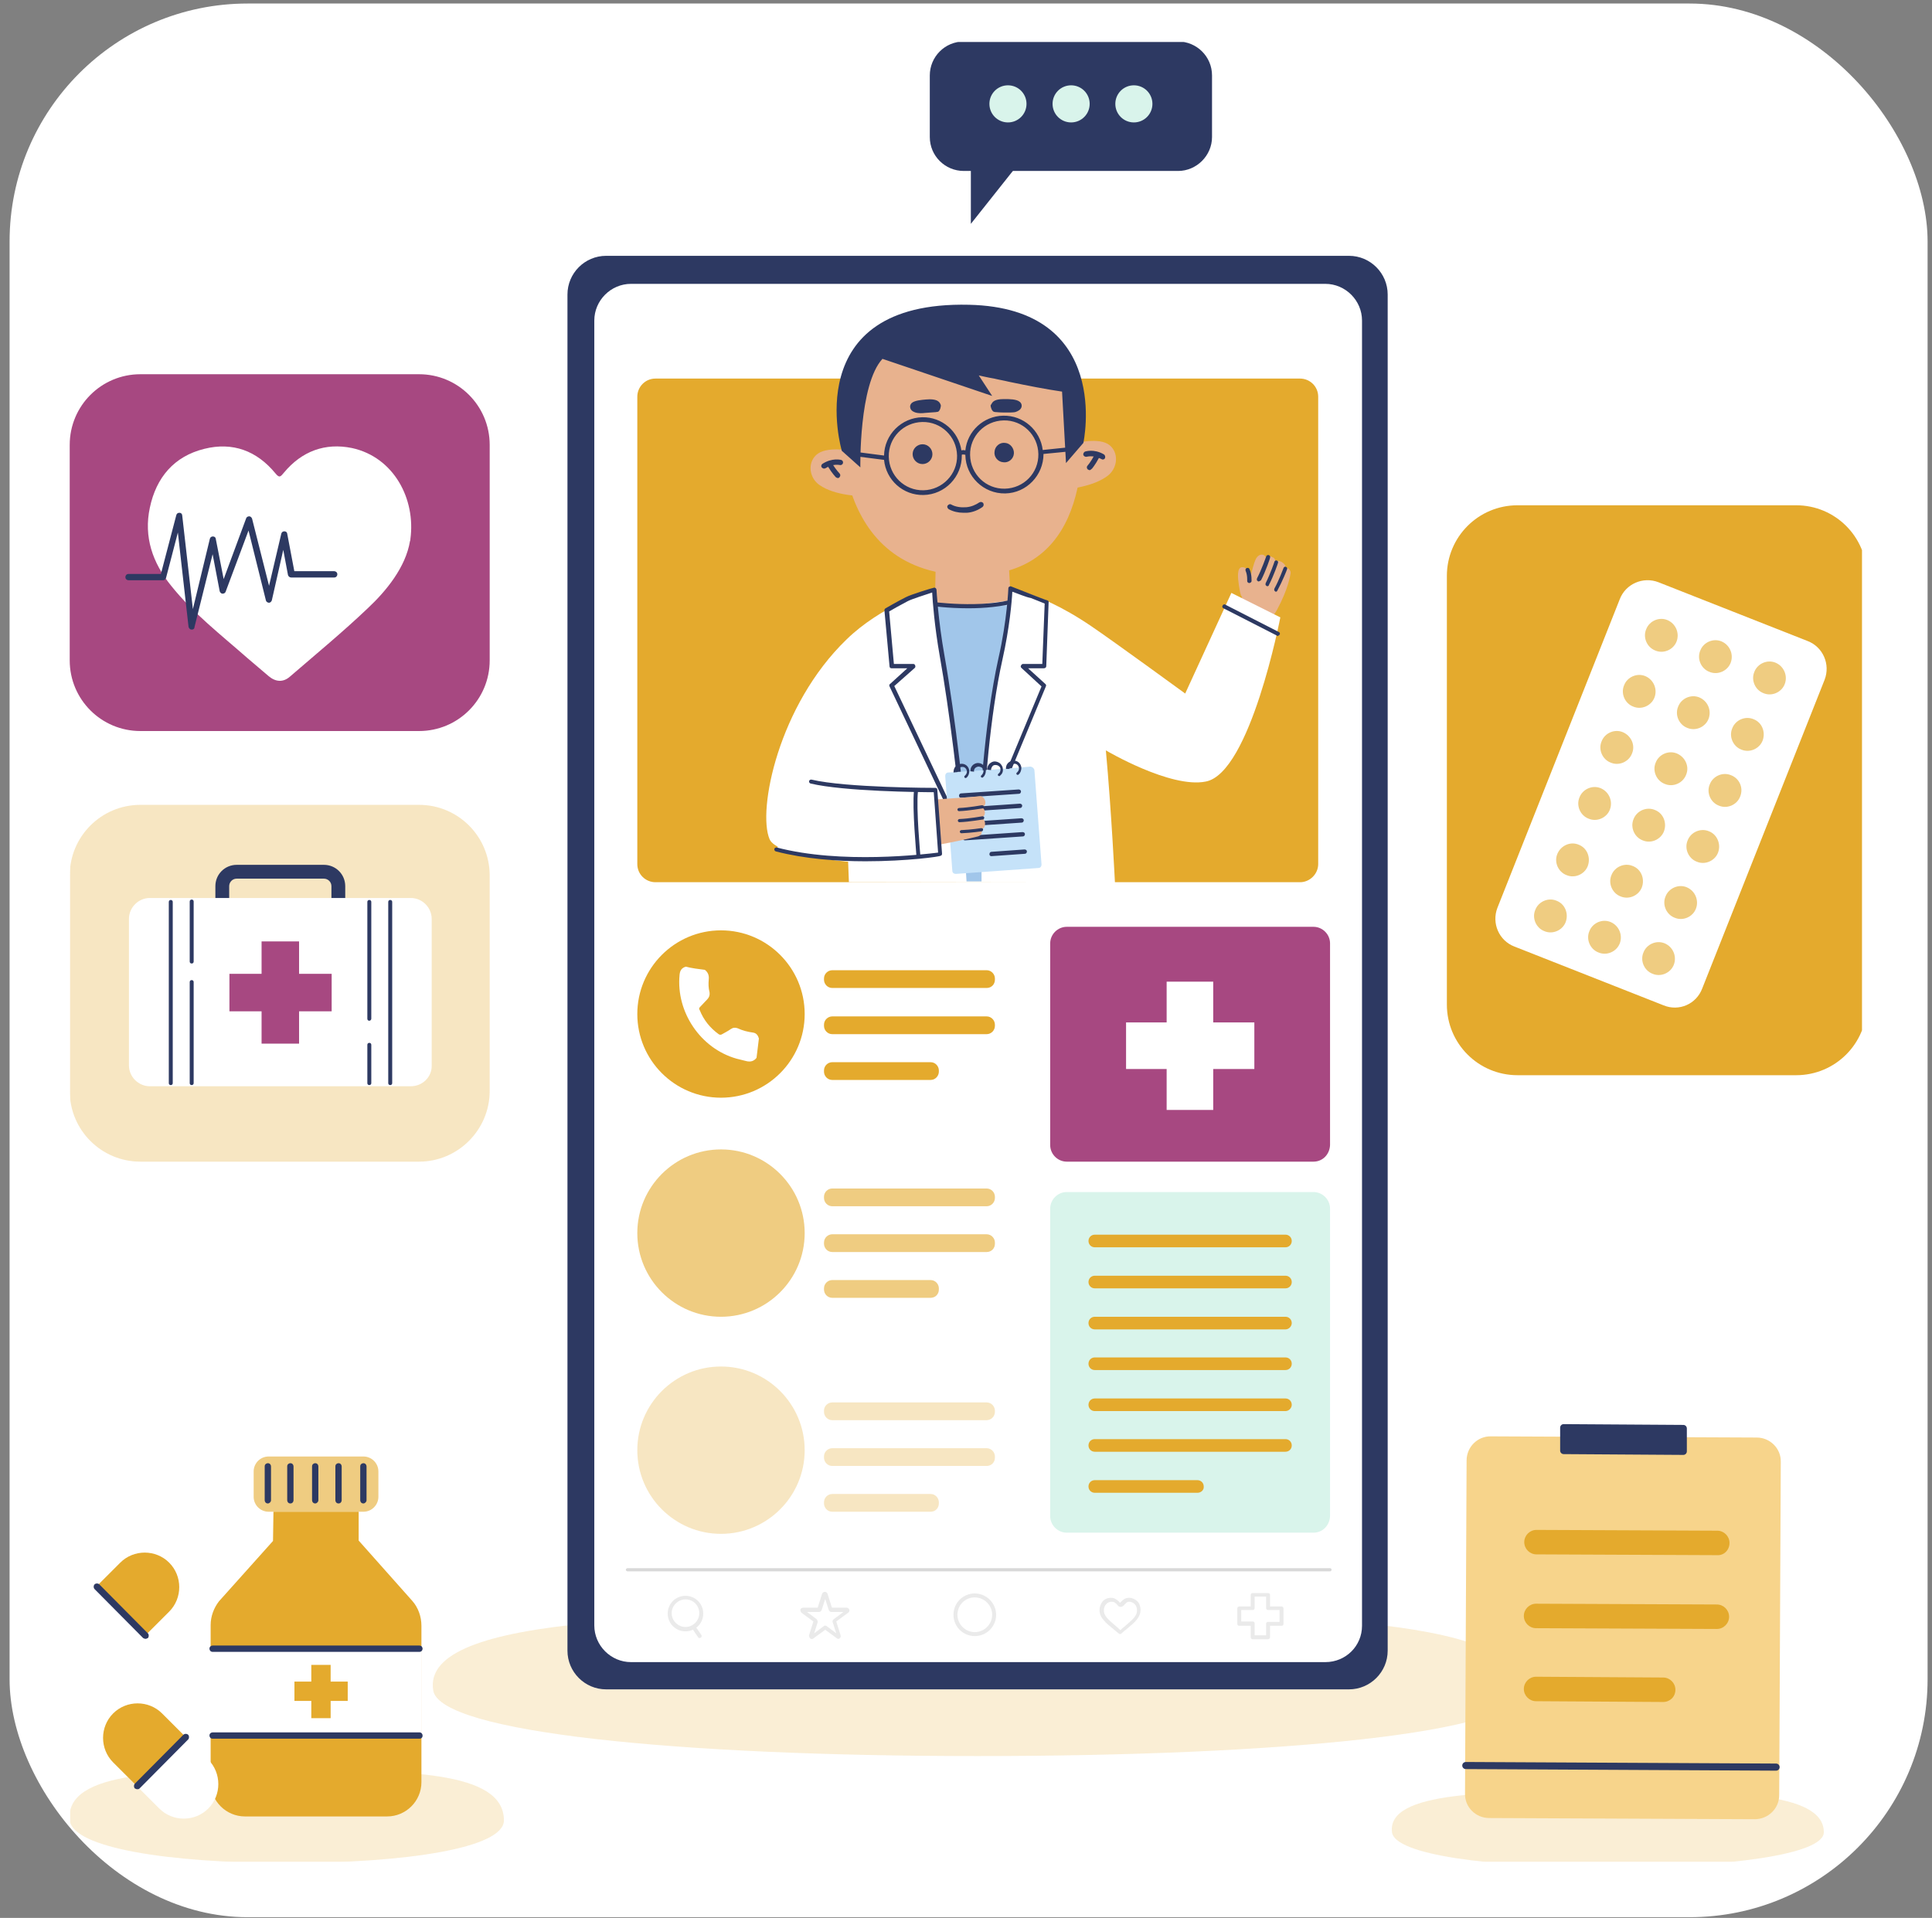 <svg width="138" height="137" viewBox="0 0 138 137" fill="none" xmlns="http://www.w3.org/2000/svg">
<rect x="0" y="0" width="138" height="137" fill="#808080" stroke="none"/>
<rect x="0.685" y="0.252" width="137" height="136.697" rx="17" fill="white"/>
<g clip-path="url(#clip0_1018_4980)">
<g opacity="0.2">
<path d="M108.706 120.759C108.706 123.803 91.282 125.439 69.826 125.439C48.343 125.439 31.455 123.747 30.947 120.759C30.017 115.261 48.371 115.261 69.826 115.261C91.31 115.261 108.706 115.261 108.706 120.759Z" fill="#E4AA2D"/>
</g>
<path d="M96.357 120.674H43.296C41.773 120.674 40.533 119.433 40.533 117.911V21.037C40.533 19.515 41.773 18.274 43.296 18.274H96.357C97.879 18.274 99.12 19.515 99.12 21.037V117.911C99.12 119.433 97.879 120.674 96.357 120.674Z" fill="#2D3962"/>
<path d="M94.665 118.728H45.072C43.634 118.728 42.45 117.544 42.45 116.106V22.898C42.45 21.46 43.634 20.276 45.072 20.276H94.665C96.103 20.276 97.287 21.46 97.287 22.898V116.135C97.287 117.573 96.131 118.728 94.665 118.728Z" fill="white"/>
<path d="M92.86 63.018H46.819C46.114 63.018 45.522 62.454 45.522 61.721V28.339C45.522 27.634 46.086 27.042 46.819 27.042H92.86C93.565 27.042 94.157 27.606 94.157 28.339V61.721C94.157 62.426 93.565 63.018 92.86 63.018Z" fill="#E4AA2D"/>
<path d="M95.002 112.244H44.818C44.761 112.244 44.705 112.188 44.705 112.131C44.705 112.075 44.761 112.018 44.818 112.018H95.002C95.059 112.018 95.115 112.075 95.115 112.131C95.087 112.216 95.059 112.244 95.002 112.244Z" fill="#D8D8D8"/>
<path d="M80.651 114.415C80.792 114.415 80.933 114.471 81.046 114.584C81.159 114.697 81.215 114.838 81.215 115.035C81.215 115.204 81.159 115.373 80.99 115.571C80.821 115.768 80.567 115.966 80.285 116.219C80.2 116.276 80.116 116.36 80.031 116.445C79.947 116.36 79.834 116.276 79.778 116.219C79.496 115.966 79.242 115.768 79.073 115.571C78.903 115.373 78.847 115.204 78.847 115.035C78.847 114.866 78.903 114.697 79.016 114.584C79.129 114.471 79.242 114.415 79.411 114.415C79.524 114.415 79.608 114.443 79.693 114.528C79.749 114.556 79.778 114.612 79.834 114.669C79.89 114.753 79.975 114.781 80.059 114.781C80.144 114.781 80.229 114.725 80.285 114.669C80.313 114.612 80.37 114.556 80.426 114.528C80.454 114.471 80.539 114.415 80.651 114.415ZM80.651 114.133C80.482 114.133 80.313 114.189 80.2 114.302C80.144 114.358 80.059 114.415 80.003 114.499C79.947 114.415 79.89 114.358 79.806 114.302C79.665 114.189 79.524 114.133 79.355 114.133C79.129 114.133 78.903 114.218 78.763 114.387C78.621 114.556 78.537 114.781 78.537 115.007C78.537 115.261 78.621 115.486 78.819 115.712C78.988 115.937 79.242 116.135 79.552 116.388C79.665 116.473 79.777 116.586 79.89 116.67C79.918 116.699 79.975 116.727 80.003 116.727C80.031 116.727 80.088 116.699 80.116 116.67C80.229 116.558 80.341 116.473 80.454 116.388C80.764 116.135 81.018 115.909 81.187 115.712C81.385 115.458 81.469 115.232 81.469 115.007C81.469 114.753 81.385 114.528 81.243 114.387C81.103 114.246 80.877 114.133 80.651 114.133Z" fill="#EAEAEA"/>
<path d="M69.628 114.105C70.305 114.105 70.869 114.669 70.869 115.345C70.869 116.022 70.305 116.586 69.628 116.586C68.951 116.586 68.388 116.022 68.388 115.345C68.388 114.669 68.923 114.105 69.628 114.105ZM69.628 113.823C68.782 113.823 68.106 114.5 68.106 115.345C68.106 116.191 68.782 116.868 69.628 116.868C70.474 116.868 71.151 116.191 71.151 115.345C71.151 114.5 70.446 113.823 69.628 113.823Z" fill="#EAEAEA"/>
<path d="M59.902 117.065C59.874 117.065 59.818 117.065 59.79 117.037L58.944 116.417L58.098 117.037C58.042 117.093 57.929 117.093 57.872 117.037C57.816 116.981 57.788 116.896 57.788 116.811L58.098 115.825L57.252 115.204C57.196 115.148 57.167 115.063 57.167 114.979C57.196 114.894 57.28 114.838 57.365 114.838H58.408L58.718 113.851C58.746 113.766 58.831 113.71 58.916 113.71C59 113.71 59.085 113.766 59.113 113.851L59.423 114.838H60.466C60.551 114.838 60.635 114.894 60.664 114.979C60.692 115.063 60.664 115.148 60.579 115.204L59.733 115.825L60.043 116.811C60.072 116.896 60.043 116.981 59.959 117.037C59.987 117.065 59.931 117.065 59.902 117.065ZM57.647 115.148L58.324 115.655C58.38 115.712 58.408 115.796 58.408 115.881L58.154 116.67L58.831 116.163C58.887 116.107 59 116.107 59.056 116.163L59.733 116.67L59.479 115.881C59.451 115.796 59.479 115.712 59.564 115.655L60.241 115.148H59.395C59.31 115.148 59.226 115.092 59.197 115.007L58.944 114.218L58.69 115.007C58.662 115.092 58.577 115.148 58.493 115.148H57.647Z" fill="#EAEAEA"/>
<path d="M48.962 116.53C48.258 116.53 47.694 115.966 47.694 115.261C47.694 114.556 48.258 113.992 48.962 113.992C49.667 113.992 50.231 114.556 50.231 115.261C50.231 115.966 49.667 116.53 48.962 116.53ZM48.962 114.246C48.427 114.246 47.976 114.697 47.976 115.233C47.976 115.768 48.427 116.219 48.962 116.219C49.498 116.219 49.949 115.768 49.949 115.233C49.949 114.697 49.526 114.246 48.962 114.246Z" fill="#EAEAEA"/>
<path d="M49.977 117.009C49.92 117.009 49.892 116.981 49.864 116.952L49.441 116.332C49.385 116.276 49.413 116.191 49.469 116.135C49.526 116.078 49.61 116.107 49.667 116.163L50.09 116.783C50.146 116.84 50.118 116.924 50.061 116.981C50.033 116.981 50.005 117.009 49.977 117.009Z" fill="#EAEAEA"/>
<path d="M90.577 117.093H89.477C89.393 117.093 89.337 117.037 89.337 116.952V116.135H88.519C88.434 116.135 88.378 116.078 88.378 115.994V114.894C88.378 114.81 88.434 114.753 88.519 114.753H89.337V113.936C89.337 113.851 89.393 113.795 89.477 113.795H90.577C90.662 113.795 90.718 113.851 90.718 113.936V114.753H91.536C91.62 114.753 91.677 114.81 91.677 114.894V115.994C91.677 116.078 91.62 116.135 91.536 116.135H90.718V116.952C90.718 117.009 90.662 117.093 90.577 117.093ZM89.618 116.811H90.436V115.994C90.436 115.909 90.492 115.853 90.577 115.853H91.395V115.007H90.577C90.492 115.007 90.436 114.951 90.436 114.866V114.048H89.618V114.866C89.618 114.951 89.562 115.007 89.477 115.007H88.66V115.825H89.477C89.562 115.825 89.618 115.881 89.618 115.966V116.811Z" fill="#EAEAEA"/>
<path d="M89.283 43.338C88.747 43 88.268 43.479 88.944 42.182C89.311 41.506 89.424 40.575 89.677 39.983C89.818 39.673 90.016 39.617 90.128 39.617C90.326 39.617 90.41 39.786 90.41 39.786C90.579 39.589 90.89 39.814 90.974 39.842C91.087 39.927 91.115 40.124 91.115 40.124C91.115 40.124 91.284 39.983 91.566 40.153C91.736 40.265 91.82 40.378 91.82 40.519C91.82 40.519 92.215 40.632 92.187 40.942C92.158 41.111 92.017 42.07 91.228 43.536C90.749 44.438 90.467 44.1 89.959 43.761L89.283 43.338Z" fill="#E8B28E"/>
<path d="M91.144 42.267C91.116 42.267 91.088 42.267 91.088 42.239C91.003 42.211 91.003 42.126 91.031 42.041C91.37 41.421 91.68 40.575 91.68 40.575C91.708 40.491 91.792 40.463 91.849 40.491C91.933 40.519 91.962 40.604 91.933 40.66C91.933 40.688 91.595 41.534 91.257 42.154C91.229 42.239 91.172 42.267 91.144 42.267Z" fill="#2D3962"/>
<path d="M90.522 41.872C90.494 41.872 90.466 41.872 90.466 41.844C90.381 41.816 90.381 41.731 90.41 41.647C90.72 41.026 91.03 40.153 91.03 40.124C91.058 40.04 91.143 40.012 91.199 40.04C91.284 40.068 91.312 40.153 91.284 40.209C91.284 40.237 90.974 41.139 90.635 41.788C90.635 41.844 90.579 41.872 90.522 41.872Z" fill="#2D3962"/>
<path d="M89.903 41.534C89.875 41.534 89.846 41.534 89.846 41.506C89.762 41.478 89.762 41.393 89.79 41.309C90.128 40.66 90.439 39.758 90.439 39.758C90.467 39.673 90.523 39.645 90.608 39.645C90.692 39.673 90.749 39.73 90.721 39.814C90.721 39.814 90.721 39.814 90.721 39.842C90.721 39.871 90.41 40.801 90.072 41.449C89.987 41.506 89.931 41.534 89.903 41.534Z" fill="#2D3962"/>
<path d="M88.69 40.519C88.352 40.575 88.408 41.252 88.493 41.816C88.549 42.098 88.577 42.464 88.69 42.605C88.859 42.831 89.31 41.872 89.31 41.872C89.31 41.872 89.395 40.434 88.69 40.519Z" fill="#E8B28E"/>
<path d="M89.226 41.647C89.142 41.647 89.085 41.562 89.085 41.506C89.085 41.506 89.114 41.083 88.972 40.773C88.944 40.688 88.972 40.604 89.057 40.575C89.142 40.547 89.226 40.575 89.254 40.66C89.424 41.026 89.395 41.506 89.395 41.534C89.367 41.59 89.311 41.647 89.226 41.647Z" fill="#2D3962"/>
<path d="M78.99 53.601C79.385 57.886 79.639 63.046 79.639 63.046L60.636 63.018L60.58 61.551C60.58 61.551 55.477 61.157 54.969 59.944C54.095 57.886 55.59 50.387 60.467 45.678C62.864 43.338 66.247 42.211 66.247 42.211L70.983 41.901C70.983 41.901 73.633 41.788 77.975 44.748C79.554 45.819 84.657 49.541 84.657 49.541L87.956 42.352L91.452 44.1C91.452 44.1 89.309 55.236 86.123 55.828C83.614 56.336 78.99 53.601 78.99 53.601Z" fill="white"/>
<path d="M91.254 45.425C91.226 45.425 91.198 45.425 91.198 45.396L87.391 43.451C87.307 43.423 87.279 43.31 87.335 43.254C87.363 43.169 87.476 43.141 87.532 43.197L91.339 45.143C91.423 45.171 91.451 45.284 91.395 45.34C91.339 45.396 91.31 45.425 91.254 45.425Z" fill="#2D3962"/>
<path d="M64.387 43.367L73.86 43.197L70.11 59.944V62.961H69.039L68.841 59.86L64.387 43.367Z" fill="#A1C6EA"/>
<path d="M69.941 41.083C59.17 41.562 59.988 30.031 60.129 28.734C60.129 28.649 60.157 28.565 60.157 28.48V28.311C60.242 26.253 61.849 24.618 63.879 24.477L72.844 23.913C74.931 23.772 76.763 25.266 77.045 27.324C77.722 32.315 77.75 40.745 69.941 41.083Z" fill="#E8B28E"/>
<path d="M68.812 36.628C68.445 36.628 68.079 36.544 67.769 36.374C67.684 36.318 67.628 36.205 67.684 36.121C67.741 36.036 67.853 35.98 67.938 36.036C68.248 36.205 68.615 36.262 69.009 36.233C69.376 36.205 69.686 36.064 69.94 35.895C70.024 35.839 70.137 35.839 70.222 35.923C70.278 36.008 70.278 36.121 70.194 36.205C69.883 36.431 69.489 36.6 69.066 36.628C68.981 36.628 68.897 36.628 68.812 36.628Z" fill="#2D3962"/>
<path d="M76.34 31.751C77.186 31.553 78.765 31.215 79.385 31.92C79.921 32.512 79.78 33.471 79.131 33.978C78.06 34.796 76.284 34.937 75.748 34.993" fill="#E8B28E"/>
<path d="M78.764 32.822C78.736 32.822 78.708 32.822 78.68 32.794C78.087 32.484 77.636 32.625 77.636 32.625C77.523 32.653 77.439 32.596 77.383 32.512C77.354 32.399 77.411 32.315 77.495 32.258C77.523 32.258 78.116 32.033 78.849 32.456C78.933 32.512 78.961 32.625 78.933 32.709C78.905 32.794 78.849 32.822 78.764 32.822Z" fill="#2D3962"/>
<path d="M77.834 33.583C77.778 33.583 77.749 33.555 77.693 33.527C77.609 33.442 77.609 33.33 77.693 33.245C77.693 33.245 77.919 32.991 78.172 32.512C78.229 32.427 78.342 32.371 78.426 32.427C78.511 32.484 78.567 32.596 78.511 32.681C78.229 33.217 78.003 33.471 78.003 33.471C77.919 33.555 77.862 33.583 77.834 33.583Z" fill="#2D3962"/>
<path d="M61.228 32.258C60.382 32.117 58.775 31.863 58.183 32.625C57.676 33.245 57.873 34.204 58.55 34.655C59.649 35.416 61.454 35.444 61.989 35.472" fill="#E8B28E"/>
<path d="M58.86 33.471C58.803 33.471 58.747 33.442 58.691 33.386C58.634 33.301 58.662 33.189 58.747 33.132C59.452 32.681 60.044 32.85 60.072 32.85C60.185 32.879 60.241 32.991 60.213 33.076C60.185 33.189 60.072 33.245 59.987 33.217C59.959 33.217 59.508 33.104 58.972 33.442C58.916 33.471 58.888 33.471 58.86 33.471Z" fill="#2D3962"/>
<path d="M59.846 34.147C59.789 34.147 59.761 34.119 59.705 34.091C59.705 34.091 59.451 33.837 59.141 33.33C59.085 33.245 59.113 33.132 59.197 33.076C59.282 33.02 59.395 33.048 59.451 33.132C59.733 33.583 59.959 33.809 59.959 33.809C60.043 33.894 60.043 34.006 59.959 34.091C59.959 34.119 59.902 34.147 59.846 34.147Z" fill="#2D3962"/>
<path d="M66.84 39.955L66.783 43.169L69.8 43.197L72.197 42.887L72.027 39.758L66.84 39.955Z" fill="#E8B28E"/>
<path d="M70.898 28.734C71.095 28.508 71.518 28.508 71.8 28.508C72.082 28.508 72.618 28.508 72.843 28.706C72.956 28.79 73.012 28.959 72.956 29.101C72.9 29.27 72.702 29.382 72.505 29.439C72.336 29.467 72.138 29.467 71.941 29.467C71.687 29.467 71.433 29.467 71.18 29.439C71.123 29.439 71.067 29.439 70.983 29.411C70.841 29.354 70.757 29.072 70.757 28.959C70.813 28.847 70.87 28.79 70.898 28.734Z" fill="#2D3962"/>
<path d="M67.064 28.706C66.867 28.509 66.444 28.509 66.134 28.537C65.852 28.565 65.344 28.593 65.119 28.79C65.006 28.903 64.978 29.044 65.034 29.185C65.091 29.354 65.316 29.467 65.514 29.495C65.683 29.523 65.88 29.523 66.078 29.495C66.331 29.467 66.585 29.467 66.839 29.439C66.895 29.439 66.952 29.411 67.008 29.411C67.149 29.326 67.205 29.072 67.205 28.96C67.177 28.847 67.121 28.762 67.064 28.706Z" fill="#2D3962"/>
<path d="M69.207 21.77C56.943 21.488 60.129 32.202 60.129 32.202L61.454 33.386C61.454 33.386 61.341 27.465 63.033 25.633L70.871 28.283L69.912 26.817C69.912 26.817 70.645 26.986 71.011 27.042C71.35 27.127 71.716 27.183 72.055 27.268C73.408 27.55 74.705 27.804 75.861 27.973L76.143 33.076L77.383 31.638C77.383 31.638 79.498 21.996 69.207 21.77Z" fill="#2D3962"/>
<path d="M72.421 32.399C72.393 32.794 72.026 33.076 71.66 33.019C71.265 32.991 70.983 32.625 71.039 32.258C71.068 31.863 71.434 31.581 71.801 31.638C72.167 31.666 72.449 32.033 72.421 32.399Z" fill="#2D3962"/>
<path d="M65.204 32.286C65.288 31.92 65.655 31.666 66.05 31.751C66.416 31.835 66.67 32.202 66.585 32.596C66.501 32.963 66.134 33.217 65.74 33.132C65.373 33.048 65.119 32.681 65.204 32.286Z" fill="#2D3962"/>
<path d="M76.51 32.033C76.481 31.948 76.397 31.92 76.312 31.948C76.2 31.976 75.184 32.061 74.48 32.145C74.311 30.736 73.098 29.664 71.66 29.693C70.251 29.721 69.095 30.792 68.954 32.174C68.841 32.145 68.756 32.145 68.672 32.174C68.474 30.82 67.29 29.777 65.88 29.805C64.386 29.834 63.174 31.046 63.146 32.54L60.749 32.23C60.665 32.23 60.58 32.286 60.58 32.371C60.58 32.456 60.636 32.54 60.721 32.54L63.146 32.85C63.287 34.288 64.499 35.388 65.965 35.359C67.488 35.331 68.728 34.063 68.7 32.512C68.7 32.484 68.7 32.484 68.7 32.484C68.756 32.456 68.813 32.456 68.954 32.484V32.512C68.982 34.034 70.251 35.275 71.801 35.247C73.324 35.218 74.536 33.95 74.536 32.427C75.382 32.343 76.34 32.258 76.425 32.23C76.51 32.202 76.538 32.117 76.51 32.033ZM65.965 35.021C64.612 35.049 63.512 33.978 63.484 32.625C63.456 31.271 64.527 30.172 65.88 30.144C67.234 30.116 68.333 31.187 68.362 32.54C68.39 33.865 67.318 34.993 65.965 35.021ZM71.773 34.908C70.42 34.937 69.32 33.865 69.292 32.512C69.264 31.159 70.335 30.059 71.689 30.031C73.042 30.003 74.141 31.074 74.169 32.427C74.198 33.781 73.126 34.88 71.773 34.908Z" fill="#2D3962"/>
<path d="M69.178 43.451C67.684 43.451 66.472 43.282 66.359 43.254C66.275 43.254 66.218 43.169 66.246 43.085C66.246 43 66.331 42.944 66.415 42.972C66.444 42.972 70.109 43.508 72.59 42.746C72.674 42.718 72.759 42.775 72.787 42.831C72.816 42.915 72.759 43 72.703 43.028C71.575 43.338 70.306 43.451 69.178 43.451Z" fill="#2D3962"/>
<path d="M72.168 42.041C72.168 42.041 72.083 44.297 71.463 47.06C70.476 51.514 70.081 57.943 70.025 59.916L74.564 48.977L73.041 47.596H74.564L74.733 43.028C74.733 43.028 73.859 42.69 73.634 42.605C73.239 42.464 72.168 42.041 72.168 42.041Z" fill="white"/>
<path d="M70.024 60.057H69.996C69.911 60.029 69.883 59.973 69.883 59.888C69.911 58.366 70.278 51.684 71.321 47.004C71.941 44.297 72.026 42.013 72.026 42.013C72.026 41.957 72.054 41.929 72.11 41.9C72.167 41.872 72.195 41.872 72.251 41.9C72.251 41.9 73.323 42.323 73.689 42.464C73.915 42.549 74.76 42.887 74.817 42.887C74.873 42.915 74.93 42.972 74.901 43.028L74.732 47.596C74.732 47.68 74.648 47.736 74.563 47.736H73.435L74.676 48.864C74.732 48.921 74.732 48.977 74.704 49.033L70.165 59.973C70.165 60.029 70.109 60.057 70.024 60.057ZM72.308 42.267C72.279 42.915 72.11 44.861 71.603 47.116C70.701 51.148 70.306 56.674 70.221 59.07L74.394 49.033L72.956 47.708C72.9 47.652 72.9 47.596 72.928 47.539C72.956 47.483 73.013 47.426 73.069 47.426H74.45L74.62 43.113C74.394 43.028 73.802 42.774 73.633 42.718C73.294 42.662 72.646 42.38 72.308 42.267Z" fill="#2D3962"/>
<path d="M66.725 42.126C66.725 42.126 66.838 44.24 67.289 46.806C68.079 51.289 68.812 57.858 68.924 59.944L63.709 48.949L65.231 47.567H63.709L63.342 43.564C63.342 43.564 64.16 43.085 64.752 42.774C65.09 42.605 66.725 42.126 66.725 42.126Z" fill="white"/>
<path d="M68.896 60.114C68.84 60.114 68.783 60.086 68.755 60.029L63.539 49.033C63.511 48.977 63.511 48.892 63.568 48.864L64.808 47.737H63.68C63.596 47.737 63.539 47.68 63.539 47.596L63.173 43.592C63.173 43.536 63.201 43.479 63.257 43.451C63.257 43.451 64.075 42.972 64.695 42.662C65.062 42.464 66.641 41.985 66.697 41.985C66.753 41.957 66.782 41.985 66.838 42.013C66.866 42.041 66.894 42.098 66.894 42.126C66.894 42.154 67.007 44.269 67.458 46.806C68.248 51.233 68.981 57.83 69.094 59.973C69.094 60.057 69.037 60.114 68.981 60.142C68.924 60.114 68.896 60.114 68.896 60.114ZM63.878 49.005L68.699 59.155C68.501 56.477 67.825 50.782 67.12 46.834C66.753 44.748 66.612 42.916 66.584 42.323C66.161 42.464 65.09 42.803 64.836 42.944C64.357 43.197 63.737 43.536 63.511 43.677L63.849 47.426H65.231C65.287 47.426 65.344 47.455 65.372 47.539C65.4 47.624 65.372 47.68 65.344 47.708L63.878 49.005Z" fill="#2D3962"/>
<path d="M73.887 55.011L74.395 61.749C74.395 61.89 74.31 62.003 74.169 62.003L68.277 62.425C68.136 62.425 68.023 62.341 68.023 62.2L67.515 55.434C67.515 55.292 67.6 55.18 67.741 55.18C68.756 55.123 72.59 54.87 73.605 54.757C73.746 54.785 73.859 54.87 73.887 55.011Z" fill="#C5E2F9"/>
<path d="M71.856 54.926C71.828 54.616 72.054 54.362 72.364 54.334C72.674 54.306 72.928 54.531 72.956 54.841C72.956 55.011 72.899 55.208 72.758 55.321C72.73 55.349 72.73 55.349 72.702 55.349C72.674 55.349 72.646 55.349 72.618 55.321C72.589 55.264 72.589 55.208 72.646 55.18C72.73 55.095 72.787 55.011 72.787 54.87C72.758 54.672 72.618 54.531 72.42 54.559C72.223 54.588 72.082 54.729 72.11 54.926H71.856Z" fill="#2D3962"/>
<path d="M70.786 55.011C70.786 54.926 70.814 54.842 70.871 54.757C70.927 54.672 71.012 54.644 71.096 54.644C71.181 54.644 71.294 54.672 71.35 54.729C71.435 54.785 71.463 54.87 71.463 54.954C71.463 55.067 71.435 55.18 71.322 55.264C71.266 55.293 71.266 55.377 71.294 55.405C71.322 55.434 71.35 55.434 71.378 55.434C71.406 55.434 71.435 55.434 71.435 55.405C71.576 55.293 71.66 55.123 71.632 54.926C71.632 54.785 71.547 54.644 71.435 54.531C71.322 54.447 71.181 54.39 71.04 54.39C70.899 54.39 70.758 54.475 70.645 54.588C70.561 54.7 70.504 54.842 70.504 54.983L70.786 55.011Z" fill="#2D3962"/>
<path d="M69.32 55.095C69.292 54.785 69.517 54.531 69.827 54.503C69.968 54.503 70.109 54.531 70.222 54.644C70.335 54.729 70.391 54.87 70.419 55.039C70.419 55.208 70.363 55.405 70.222 55.518C70.194 55.546 70.194 55.546 70.166 55.546C70.137 55.546 70.109 55.546 70.081 55.518C70.053 55.462 70.053 55.405 70.109 55.377C70.194 55.292 70.25 55.18 70.25 55.067C70.25 54.982 70.194 54.898 70.137 54.841C70.053 54.785 69.968 54.757 69.884 54.757C69.686 54.785 69.545 54.926 69.573 55.123L69.32 55.095Z" fill="#2D3962"/>
<path d="M68.108 55.18C68.108 55.039 68.136 54.87 68.249 54.757C68.333 54.644 68.474 54.588 68.643 54.559C68.954 54.531 69.207 54.757 69.236 55.067C69.236 55.236 69.179 55.434 69.038 55.546C69.01 55.575 69.01 55.575 68.982 55.575C68.954 55.575 68.925 55.575 68.897 55.546C68.869 55.49 68.869 55.434 68.925 55.405C69.01 55.321 69.066 55.236 69.066 55.095C69.038 54.898 68.897 54.757 68.7 54.785C68.615 54.785 68.531 54.841 68.474 54.898C68.418 54.982 68.39 55.067 68.39 55.152L68.108 55.18Z" fill="#2D3962"/>
<path d="M68.643 56.984C68.558 56.984 68.502 56.928 68.502 56.843C68.502 56.759 68.558 56.674 68.643 56.674L72.759 56.392C72.844 56.392 72.929 56.449 72.929 56.533C72.929 56.618 72.872 56.702 72.788 56.702L68.643 56.984Z" fill="#2D3962"/>
<path d="M68.728 57.999C68.644 57.999 68.588 57.943 68.588 57.858C68.588 57.773 68.644 57.689 68.728 57.689L72.845 57.407C72.929 57.407 73.014 57.463 73.014 57.548C73.014 57.633 72.957 57.717 72.873 57.717L68.728 57.999Z" fill="#2D3962"/>
<path d="M68.841 59.042C68.757 59.042 68.7 58.986 68.7 58.901C68.7 58.817 68.757 58.732 68.841 58.732L72.957 58.45C73.042 58.45 73.126 58.507 73.126 58.591C73.126 58.676 73.07 58.76 72.986 58.76L68.841 59.042Z" fill="#2D3962"/>
<path d="M68.924 60.029C68.84 60.029 68.784 59.973 68.784 59.888C68.784 59.803 68.84 59.719 68.924 59.719L73.041 59.437C73.125 59.437 73.21 59.493 73.21 59.578C73.21 59.663 73.154 59.747 73.069 59.747L68.924 60.029Z" fill="#2D3962"/>
<path d="M70.814 61.157C70.729 61.157 70.673 61.1 70.673 61.016C70.673 60.931 70.729 60.847 70.814 60.847L73.182 60.678C73.267 60.678 73.351 60.734 73.351 60.819C73.351 60.903 73.295 60.988 73.21 60.988L70.814 61.157Z" fill="#2D3962"/>
<path d="M65.315 57.209C66.894 57.125 68.022 57.012 68.67 56.984C69.093 56.956 69.516 56.928 69.995 56.871C70.334 56.843 70.587 57.52 70.165 57.632L70.052 57.661C70.39 57.717 70.362 58.084 70.334 58.168C70.305 58.309 70.108 58.422 70.108 58.422C70.108 58.422 70.362 58.507 70.362 58.845C70.362 59.042 70.277 59.183 70.108 59.239C70.108 59.239 70.249 59.634 69.854 59.747C69.629 59.803 67.824 60.255 65.033 60.677L65.315 57.209Z" fill="#E8B28E"/>
<path d="M68.671 59.521C68.615 59.521 68.558 59.465 68.558 59.409C68.558 59.352 68.615 59.296 68.671 59.296C69.376 59.268 70.081 59.155 70.081 59.155C70.137 59.155 70.222 59.183 70.222 59.239C70.222 59.296 70.194 59.38 70.137 59.38C70.109 59.38 69.404 59.493 68.671 59.521Z" fill="#2D3962"/>
<path d="M68.529 58.732C68.473 58.732 68.416 58.676 68.416 58.619C68.416 58.563 68.473 58.506 68.529 58.506C69.234 58.478 70.165 58.309 70.165 58.309C70.221 58.309 70.305 58.337 70.305 58.394C70.305 58.45 70.277 58.535 70.221 58.535C70.165 58.535 69.262 58.704 68.529 58.732Z" fill="#2D3962"/>
<path d="M68.5 57.943C68.444 57.943 68.387 57.886 68.387 57.83C68.387 57.773 68.444 57.717 68.5 57.717C69.205 57.689 70.135 57.52 70.135 57.52C70.192 57.52 70.276 57.548 70.276 57.604C70.276 57.661 70.248 57.745 70.192 57.745C70.135 57.745 69.233 57.914 68.5 57.943Z" fill="#2D3962"/>
<path d="M55.449 60.706C60.552 62.031 67.177 61.044 67.177 61.044L66.839 56.477C66.839 56.477 60.495 56.477 57.958 55.856" fill="white"/>
<path d="M61.82 61.523C59.79 61.523 57.478 61.354 55.42 60.818C55.335 60.79 55.307 60.734 55.307 60.649C55.335 60.565 55.392 60.536 55.476 60.536C60.1 61.749 66.077 61.016 67.007 60.903L66.697 56.589C65.767 56.589 60.269 56.533 57.901 55.969C57.816 55.941 57.788 55.885 57.788 55.8C57.816 55.715 57.873 55.687 57.957 55.687C60.438 56.279 66.754 56.279 66.81 56.279C66.895 56.279 66.951 56.336 66.951 56.42L67.289 60.988C67.289 61.072 67.233 61.129 67.177 61.129C67.177 61.185 64.808 61.523 61.82 61.523Z" fill="#2D3962"/>
<path d="M65.598 61.1C65.598 61.1 65.288 57.745 65.429 56.505L65.598 61.1Z" fill="#EDF5F7"/>
<path d="M65.597 61.241C65.512 61.241 65.456 61.185 65.456 61.1C65.456 60.959 65.146 57.717 65.287 56.477C65.287 56.392 65.371 56.336 65.456 56.364C65.541 56.364 65.597 56.448 65.569 56.533C65.428 57.745 65.738 61.072 65.738 61.1C65.738 61.185 65.682 61.241 65.597 61.241Z" fill="#2D3962"/>
<path d="M93.819 82.979H76.198C75.55 82.979 75.014 82.443 75.014 81.795V67.388C75.014 66.739 75.55 66.204 76.198 66.204H93.819C94.468 66.204 95.003 66.739 95.003 67.388V81.795C94.975 82.471 94.468 82.979 93.819 82.979Z" fill="#A74881"/>
<path d="M86.659 70.122H83.332V79.285H86.659V70.122Z" fill="white"/>
<path d="M89.596 76.361V73.034H80.433V76.361H89.596Z" fill="white"/>
<path d="M93.819 109.481H76.198C75.55 109.481 75.014 108.945 75.014 108.297V86.334C75.014 85.686 75.55 85.15 76.198 85.15H93.819C94.468 85.15 95.003 85.686 95.003 86.334V108.297C94.975 108.974 94.468 109.481 93.819 109.481Z" fill="#D9F4EB"/>
<path d="M91.817 89.097H78.2C77.946 89.097 77.749 88.9 77.749 88.646C77.749 88.392 77.946 88.195 78.2 88.195H91.817C92.071 88.195 92.268 88.392 92.268 88.646C92.268 88.9 92.071 89.097 91.817 89.097Z" fill="#E4AA2D"/>
<path d="M91.817 92.029H78.2C77.946 92.029 77.749 91.832 77.749 91.578C77.749 91.324 77.946 91.127 78.2 91.127H91.817C92.071 91.127 92.268 91.324 92.268 91.578C92.268 91.832 92.071 92.029 91.817 92.029Z" fill="#E4AA2D"/>
<path d="M91.817 94.961H78.2C77.946 94.961 77.749 94.764 77.749 94.51C77.749 94.256 77.946 94.059 78.2 94.059H91.817C92.071 94.059 92.268 94.256 92.268 94.51C92.268 94.736 92.071 94.961 91.817 94.961Z" fill="#E4AA2D"/>
<path d="M91.817 97.865H78.2C77.946 97.865 77.749 97.668 77.749 97.414C77.749 97.16 77.946 96.963 78.2 96.963H91.817C92.071 96.963 92.268 97.16 92.268 97.414C92.268 97.668 92.071 97.865 91.817 97.865Z" fill="#E4AA2D"/>
<path d="M91.817 100.797H78.2C77.946 100.797 77.749 100.6 77.749 100.346C77.749 100.092 77.946 99.895 78.2 99.895H91.817C92.071 99.895 92.268 100.092 92.268 100.346C92.268 100.572 92.071 100.797 91.817 100.797Z" fill="#E4AA2D"/>
<path d="M91.817 103.701H78.2C77.946 103.701 77.749 103.504 77.749 103.25C77.749 102.996 77.946 102.799 78.2 102.799H91.817C92.071 102.799 92.268 102.996 92.268 103.25C92.268 103.504 92.071 103.701 91.817 103.701Z" fill="#E4AA2D"/>
<path d="M85.53 106.633H78.2C77.946 106.633 77.749 106.436 77.749 106.182C77.749 105.929 77.946 105.731 78.2 105.731H85.53C85.784 105.731 85.981 105.929 85.981 106.182C86.009 106.436 85.784 106.633 85.53 106.633Z" fill="#E4AA2D"/>
<g opacity="0.6">
<path d="M51.499 94.059C48.201 94.059 45.522 91.381 45.522 88.082C45.522 84.783 48.201 82.105 51.499 82.105C54.798 82.105 57.477 84.783 57.477 88.082C57.477 91.381 54.798 94.059 51.499 94.059Z" fill="#E4AA2D"/>
</g>
<g opacity="0.6">
<path d="M70.473 86.165H59.449C59.111 86.165 58.857 85.883 58.857 85.573V85.488C58.857 85.15 59.139 84.896 59.449 84.896H70.473C70.811 84.896 71.065 85.178 71.065 85.488V85.573C71.065 85.883 70.811 86.165 70.473 86.165Z" fill="#E4AA2D"/>
</g>
<g opacity="0.6">
<path d="M70.473 89.435H59.449C59.111 89.435 58.857 89.153 58.857 88.843V88.759C58.857 88.42 59.139 88.166 59.449 88.166H70.473C70.811 88.166 71.065 88.448 71.065 88.759V88.843C71.065 89.181 70.811 89.435 70.473 89.435Z" fill="#E4AA2D"/>
</g>
<g opacity="0.6">
<path d="M66.469 92.706H59.449C59.111 92.706 58.857 92.424 58.857 92.114V92.029C58.857 91.691 59.139 91.437 59.449 91.437H66.469C66.808 91.437 67.061 91.719 67.061 92.029V92.114C67.061 92.452 66.808 92.706 66.469 92.706Z" fill="#E4AA2D"/>
</g>
<g opacity="0.29">
<path d="M51.499 109.566C48.201 109.566 45.522 106.887 45.522 103.589C45.522 100.29 48.201 97.612 51.499 97.612C54.798 97.612 57.477 100.29 57.477 103.589C57.477 106.887 54.798 109.566 51.499 109.566Z" fill="#E4AA2D"/>
</g>
<g opacity="0.29">
<path d="M70.473 101.446H59.449C59.111 101.446 58.857 101.164 58.857 100.854V100.769C58.857 100.431 59.139 100.177 59.449 100.177H70.473C70.811 100.177 71.065 100.459 71.065 100.769V100.854C71.065 101.164 70.811 101.446 70.473 101.446Z" fill="#E4AA2D"/>
</g>
<g opacity="0.29">
<path d="M70.473 104.716H59.449C59.111 104.716 58.857 104.434 58.857 104.124V104.04C58.857 103.701 59.139 103.448 59.449 103.448H70.473C70.811 103.448 71.065 103.729 71.065 104.04V104.124C71.065 104.462 70.811 104.716 70.473 104.716Z" fill="#E4AA2D"/>
</g>
<g opacity="0.29">
<path d="M66.469 107.987H59.449C59.111 107.987 58.857 107.705 58.857 107.395V107.31C58.857 106.972 59.139 106.718 59.449 106.718H66.469C66.808 106.718 67.061 107 67.061 107.31V107.395C67.061 107.733 66.808 107.987 66.469 107.987Z" fill="#E4AA2D"/>
</g>
<path d="M51.499 78.411C48.201 78.411 45.522 75.733 45.522 72.434C45.522 69.136 48.201 66.457 51.499 66.457C54.798 66.457 57.477 69.136 57.477 72.434C57.477 75.733 54.798 78.411 51.499 78.411Z" fill="#E4AA2D"/>
<path d="M70.473 70.573H59.449C59.111 70.573 58.857 70.292 58.857 69.981V69.897C58.857 69.559 59.139 69.305 59.449 69.305H70.473C70.811 69.305 71.065 69.587 71.065 69.897V69.981C71.065 70.32 70.811 70.573 70.473 70.573Z" fill="#E4AA2D"/>
<path d="M70.473 73.872H59.449C59.111 73.872 58.857 73.59 58.857 73.28V73.196C58.857 72.857 59.139 72.603 59.449 72.603H70.473C70.811 72.603 71.065 72.885 71.065 73.196V73.28C71.065 73.59 70.811 73.872 70.473 73.872Z" fill="#E4AA2D"/>
<path d="M66.469 77.143H59.449C59.111 77.143 58.857 76.861 58.857 76.551V76.466C58.857 76.128 59.139 75.874 59.449 75.874H66.469C66.808 75.874 67.061 76.156 67.061 76.466V76.551C67.061 76.861 66.808 77.143 66.469 77.143Z" fill="#E4AA2D"/>
<path d="M50.344 69.277C50.57 69.446 50.654 69.671 50.626 69.953C50.598 70.263 50.598 70.573 50.683 70.884C50.711 71.081 50.654 71.25 50.514 71.391C50.344 71.56 50.175 71.758 50.006 71.927C49.921 72.011 49.921 72.068 49.978 72.152C50.26 72.857 50.711 73.421 51.331 73.872C51.416 73.929 51.5 73.929 51.585 73.872C51.782 73.759 52.008 73.647 52.205 73.506C52.374 73.393 52.515 73.393 52.684 73.449C53.051 73.618 53.389 73.703 53.784 73.759C54.038 73.788 54.151 73.985 54.207 74.182C54.151 74.633 54.094 75.113 54.038 75.564C53.84 75.817 53.587 75.874 53.276 75.789C53.051 75.733 52.825 75.677 52.6 75.62C50.034 74.887 48.286 72.293 48.54 69.643C48.568 69.333 48.681 69.136 48.991 69.051C49.414 69.164 49.893 69.22 50.344 69.277Z" fill="white"/>
<path d="M84.148 12.212H68.839C67.514 12.212 66.414 11.141 66.414 9.788V5.39C66.414 4.064 67.486 2.965 68.839 2.965H84.148C85.473 2.965 86.573 4.036 86.573 5.39V9.788C86.573 11.113 85.473 12.212 84.148 12.212Z" fill="#2D3962"/>
<path d="M69.347 11.338V15.99L73.04 11.338H69.347Z" fill="#2D3962"/>
<path d="M73.322 7.419C73.322 8.153 72.73 8.745 71.997 8.745C71.264 8.745 70.672 8.153 70.672 7.419C70.672 6.686 71.264 6.094 71.997 6.094C72.73 6.094 73.322 6.686 73.322 7.419Z" fill="#D9F4EB"/>
<path d="M77.834 7.419C77.834 8.153 77.241 8.745 76.508 8.745C75.775 8.745 75.183 8.153 75.183 7.419C75.183 6.686 75.775 6.094 76.508 6.094C77.241 6.094 77.834 6.686 77.834 7.419Z" fill="#D9F4EB"/>
<path d="M82.316 7.419C82.316 8.153 81.724 8.745 80.991 8.745C80.258 8.745 79.666 8.153 79.666 7.419C79.666 6.686 80.258 6.094 80.991 6.094C81.724 6.094 82.316 6.686 82.316 7.419Z" fill="#D9F4EB"/>
<g opacity="0.2">
<path d="M130.273 130.88C130.273 132.487 123.366 133.389 114.851 133.389C106.337 133.389 99.627 132.487 99.429 130.88C99.063 127.948 106.337 127.948 114.851 127.948C123.366 127.948 130.273 127.948 130.273 130.88Z" fill="#E4AA2D"/>
</g>
<path d="M125.338 129.95L106.364 129.865C105.405 129.865 104.616 129.076 104.644 128.117L104.757 104.322C104.757 103.363 105.546 102.573 106.505 102.602L125.479 102.686C126.438 102.686 127.227 103.476 127.199 104.434L127.086 128.23C127.086 129.188 126.297 129.95 125.338 129.95Z" fill="#F7D48B"/>
<path d="M120.235 103.927L111.692 103.87C111.551 103.87 111.439 103.758 111.439 103.617V101.981C111.439 101.84 111.551 101.728 111.692 101.728L120.235 101.784C120.376 101.784 120.489 101.897 120.489 102.038V103.673C120.489 103.814 120.376 103.927 120.235 103.927Z" fill="#2D3962"/>
<path d="M122.662 111.088L109.749 111.032C109.27 111.032 108.875 110.637 108.875 110.158C108.875 109.678 109.27 109.284 109.749 109.284L122.662 109.34C123.141 109.34 123.536 109.735 123.536 110.214C123.536 110.721 123.141 111.116 122.662 111.088Z" fill="#E4AA2D"/>
<path d="M122.633 116.36L109.72 116.304C109.241 116.304 108.846 115.909 108.846 115.43C108.846 114.951 109.241 114.556 109.72 114.556L122.633 114.612C123.112 114.612 123.507 115.007 123.507 115.486C123.507 115.965 123.112 116.36 122.633 116.36Z" fill="#E4AA2D"/>
<path d="M118.798 121.576L109.72 121.52C109.241 121.52 108.846 121.125 108.846 120.646C108.846 120.166 109.241 119.772 109.72 119.772L118.798 119.828C119.278 119.828 119.672 120.223 119.672 120.702C119.672 121.209 119.278 121.576 118.798 121.576Z" fill="#E4AA2D"/>
<path d="M126.861 126.482L104.701 126.369C104.56 126.369 104.447 126.256 104.447 126.115C104.447 125.974 104.56 125.862 104.701 125.862L126.861 125.974C127.002 125.974 127.115 126.087 127.115 126.228C127.115 126.369 127.002 126.482 126.861 126.482Z" fill="#2D3962"/>
<path d="M29.932 52.219H10.027C7.236 52.219 4.98 49.964 4.98 47.173V31.779C4.98 28.988 7.236 26.732 10.027 26.732H29.932C32.723 26.732 34.978 28.988 34.978 31.779V47.173C34.978 49.964 32.723 52.219 29.932 52.219Z" fill="#A74881"/>
<path d="M29.312 38.517C29.312 38.574 29.312 38.602 29.284 38.658C28.974 40.519 27.593 42.211 26.267 43.451C24.491 45.143 22.574 46.722 20.713 48.329C20.234 48.752 19.698 48.723 19.191 48.3C18.683 47.877 18.176 47.426 17.668 47.004C15.779 45.34 13.806 43.818 12.227 41.844C10.902 40.209 10.253 38.348 10.704 36.262C11.155 34.119 12.424 32.596 14.595 32.061C16.625 31.553 18.345 32.202 19.67 33.809C19.98 34.203 20.065 34.006 20.29 33.752C21.559 32.23 23.223 31.61 25.14 32.004C28.128 32.653 29.707 35.641 29.312 38.517Z" fill="white"/>
<path d="M13.692 44.974C13.579 44.974 13.495 44.889 13.467 44.776L12.705 38.038L11.86 41.28C11.831 41.365 11.747 41.449 11.662 41.449H9.181C9.068 41.449 8.956 41.365 8.956 41.224C8.956 41.111 9.04 40.998 9.181 40.998H11.493L12.593 36.797C12.621 36.685 12.705 36.628 12.818 36.628C12.931 36.628 13.016 36.713 13.016 36.825L13.777 43.508L14.989 38.489C15.017 38.376 15.102 38.32 15.215 38.32C15.328 38.32 15.412 38.404 15.412 38.489L15.976 41.365L17.583 37.023C17.611 36.938 17.696 36.882 17.808 36.882C17.893 36.882 17.978 36.967 18.006 37.051L19.218 41.844L20.092 38.122C20.12 38.01 20.205 37.953 20.318 37.953C20.43 37.953 20.515 38.038 20.515 38.122L21.023 40.801H23.87C23.983 40.801 24.096 40.885 24.096 41.026C24.096 41.139 24.011 41.252 23.87 41.252H20.797C20.684 41.252 20.6 41.167 20.572 41.083L20.233 39.278L19.416 42.887C19.387 42.972 19.303 43.056 19.218 43.056C19.134 43.056 19.021 43 18.993 42.887L17.752 37.897L16.117 42.267C16.089 42.352 16.004 42.408 15.891 42.408C15.807 42.408 15.722 42.323 15.694 42.239L15.187 39.589L13.89 44.804C13.89 44.917 13.805 44.974 13.692 44.974Z" fill="#2D3962"/>
<g opacity="0.2">
<path d="M35.994 130.034C35.994 132.008 29.058 133.079 20.487 133.079C11.916 133.079 5.206 131.98 4.981 130.034C4.614 126.454 11.916 126.454 20.487 126.454C29.058 126.454 35.994 126.482 35.994 130.034Z" fill="#E4AA2D"/>
</g>
<path d="M25.619 110.045V106.351H19.557L19.501 110.073L15.638 114.387C15.272 114.866 15.046 115.458 15.046 116.078V127.299C15.046 128.653 16.146 129.752 17.499 129.752H27.649C29.002 129.752 30.102 128.653 30.102 127.299V116.135C30.102 115.486 29.876 114.838 29.453 114.358L25.619 110.045Z" fill="#E4AA2D"/>
<path d="M25.956 107.987H19.19C18.598 107.987 18.118 107.507 18.118 106.915V105.111C18.118 104.519 18.598 104.04 19.19 104.04H25.956C26.548 104.04 27.028 104.519 27.028 105.111V106.915C27.028 107.507 26.548 107.987 25.956 107.987Z" fill="white"/>
<g opacity="0.6">
<path d="M25.956 107.987H19.19C18.598 107.987 18.118 107.507 18.118 106.915V105.111C18.118 104.519 18.598 104.04 19.19 104.04H25.956C26.548 104.04 27.028 104.519 27.028 105.111V106.915C27.028 107.507 26.548 107.987 25.956 107.987Z" fill="#E4AA2D"/>
</g>
<path d="M30.13 117.742H14.99V123.888H30.13V117.742Z" fill="white"/>
<path d="M23.617 118.926H22.236V122.732H23.617V118.926Z" fill="#E4AA2D"/>
<path d="M24.837 121.5V120.119H21.031V121.5H24.837Z" fill="#E4AA2D"/>
<path d="M29.96 117.996H15.186C15.045 117.996 14.961 117.883 14.961 117.77C14.961 117.629 15.073 117.544 15.186 117.544H29.96C30.101 117.544 30.185 117.657 30.185 117.77C30.185 117.883 30.101 117.996 29.96 117.996Z" fill="#2D3962"/>
<path d="M29.96 124.198H15.186C15.045 124.198 14.961 124.085 14.961 123.973C14.961 123.832 15.073 123.747 15.186 123.747H29.96C30.101 123.747 30.185 123.86 30.185 123.973C30.185 124.114 30.101 124.198 29.96 124.198Z" fill="#2D3962"/>
<path d="M19.133 107.395C18.992 107.395 18.907 107.282 18.907 107.169V104.744C18.907 104.603 19.02 104.519 19.133 104.519C19.274 104.519 19.358 104.632 19.358 104.744V107.169C19.358 107.282 19.245 107.395 19.133 107.395Z" fill="#2D3962"/>
<path d="M20.741 107.395C20.6 107.395 20.515 107.282 20.515 107.169V104.744C20.515 104.603 20.628 104.519 20.741 104.519C20.882 104.519 20.966 104.632 20.966 104.744V107.169C20.966 107.282 20.882 107.395 20.741 107.395Z" fill="#2D3962"/>
<path d="M22.516 107.395C22.375 107.395 22.29 107.282 22.29 107.169V104.744C22.29 104.603 22.403 104.519 22.516 104.519C22.657 104.519 22.741 104.632 22.741 104.744V107.169C22.741 107.282 22.629 107.395 22.516 107.395Z" fill="#2D3962"/>
<path d="M24.18 107.395C24.039 107.395 23.955 107.282 23.955 107.169V104.744C23.955 104.603 24.067 104.519 24.18 104.519C24.321 104.519 24.406 104.632 24.406 104.744V107.169C24.406 107.282 24.321 107.395 24.18 107.395Z" fill="#2D3962"/>
<path d="M25.955 107.395C25.814 107.395 25.73 107.282 25.73 107.169V104.744C25.73 104.603 25.843 104.519 25.955 104.519C26.096 104.519 26.181 104.632 26.181 104.744V107.169C26.181 107.282 26.068 107.395 25.955 107.395Z" fill="#2D3962"/>
<path d="M12.085 111.624C13.043 112.582 13.043 114.161 12.085 115.12L8.786 118.418C7.828 119.377 6.249 119.377 5.29 118.418C4.332 117.46 4.332 115.881 5.29 114.922L8.617 111.624C9.576 110.665 11.126 110.665 12.085 111.624Z" fill="white"/>
<path d="M6.897 113.315L8.589 111.624C9.547 110.665 11.126 110.665 12.085 111.624C13.043 112.582 13.043 114.161 12.085 115.12L10.393 116.811L6.897 113.315Z" fill="#E4AA2D"/>
<path d="M10.393 117.065C10.337 117.065 10.28 117.037 10.224 117.009L6.756 113.513C6.671 113.428 6.671 113.259 6.756 113.174C6.841 113.09 7.01 113.09 7.094 113.174L10.562 116.67C10.647 116.755 10.647 116.924 10.562 117.009C10.506 117.037 10.449 117.065 10.393 117.065Z" fill="#2D3962"/>
<path d="M8.081 122.394C7.122 123.352 7.122 124.931 8.081 125.89L11.38 129.188C12.338 130.147 13.917 130.147 14.876 129.188C15.834 128.23 15.834 126.651 14.876 125.692L11.577 122.394C10.618 121.435 9.068 121.435 8.081 122.394Z" fill="white"/>
<path d="M13.269 124.085L11.577 122.394C10.618 121.435 9.04 121.435 8.081 122.394C7.122 123.352 7.122 124.931 8.081 125.89L9.773 127.581L13.269 124.085Z" fill="#E4AA2D"/>
<path d="M9.802 127.807C9.745 127.807 9.689 127.779 9.632 127.751C9.548 127.666 9.548 127.497 9.632 127.412L13.1 123.916C13.185 123.832 13.354 123.832 13.438 123.916C13.523 124.001 13.523 124.17 13.438 124.255L9.971 127.751C9.914 127.807 9.858 127.807 9.802 127.807Z" fill="#2D3962"/>
<path d="M128.3 76.804H108.395C105.604 76.804 103.348 74.549 103.348 71.758V41.139C103.348 38.348 105.604 36.093 108.395 36.093H128.3C131.091 36.093 133.346 38.348 133.346 41.139V71.758C133.346 74.549 131.091 76.804 128.3 76.804Z" fill="#E4AA2D"/>
<path d="M118.827 71.814L108.17 67.613C107.07 67.19 106.534 65.95 106.957 64.85L115.697 42.803C116.12 41.703 117.361 41.167 118.46 41.59L129.118 45.791C130.217 46.214 130.753 47.455 130.33 48.554L121.59 70.602C121.167 71.73 119.926 72.265 118.827 71.814Z" fill="white"/>
<g opacity="0.6">
<path d="M119.757 45.819C119.531 46.411 118.826 46.722 118.234 46.468C117.642 46.242 117.332 45.537 117.586 44.945C117.811 44.353 118.516 44.043 119.108 44.297C119.7 44.551 119.982 45.227 119.757 45.819Z" fill="#E4AA2D"/>
<path d="M123.62 47.342C123.394 47.934 122.689 48.244 122.097 47.99C121.505 47.765 121.195 47.06 121.449 46.468C121.674 45.876 122.379 45.566 122.971 45.819C123.563 46.073 123.845 46.75 123.62 47.342Z" fill="#E4AA2D"/>
<path d="M127.482 48.864C127.257 49.456 126.552 49.767 125.96 49.513C125.368 49.287 125.058 48.582 125.312 47.99C125.537 47.398 126.242 47.088 126.834 47.342C127.426 47.596 127.708 48.272 127.482 48.864Z" fill="#E4AA2D"/>
<path d="M118.178 49.823C117.952 50.415 117.247 50.725 116.655 50.471C116.063 50.246 115.753 49.541 116.007 48.949C116.232 48.357 116.937 48.047 117.529 48.3C118.121 48.554 118.403 49.231 118.178 49.823Z" fill="#E4AA2D"/>
<path d="M122.041 51.345C121.815 51.938 121.11 52.248 120.518 51.994C119.926 51.768 119.616 51.063 119.87 50.471C120.095 49.879 120.8 49.569 121.392 49.823C121.984 50.077 122.266 50.753 122.041 51.345Z" fill="#E4AA2D"/>
<path d="M125.904 52.896C125.678 53.488 124.973 53.798 124.381 53.544C123.789 53.319 123.479 52.614 123.733 52.022C123.958 51.43 124.663 51.12 125.255 51.374C125.847 51.599 126.129 52.276 125.904 52.896Z" fill="#E4AA2D"/>
<path d="M116.571 53.827C116.346 54.419 115.641 54.729 115.049 54.475C114.457 54.249 114.147 53.544 114.401 52.953C114.626 52.36 115.331 52.05 115.923 52.304C116.515 52.558 116.825 53.234 116.571 53.827Z" fill="#E4AA2D"/>
<path d="M120.434 55.349C120.209 55.941 119.504 56.251 118.912 55.997C118.32 55.772 118.01 55.067 118.264 54.475C118.489 53.883 119.194 53.573 119.786 53.827C120.378 54.08 120.688 54.757 120.434 55.349Z" fill="#E4AA2D"/>
<path d="M124.297 56.9C124.072 57.492 123.367 57.802 122.775 57.548C122.183 57.322 121.873 56.618 122.127 56.026C122.352 55.434 123.057 55.123 123.649 55.377C124.241 55.603 124.551 56.279 124.297 56.9Z" fill="#E4AA2D"/>
<path d="M114.992 57.83C114.767 58.422 114.062 58.732 113.47 58.478C112.878 58.253 112.568 57.548 112.821 56.956C113.047 56.364 113.752 56.054 114.344 56.307C114.936 56.561 115.218 57.238 114.992 57.83Z" fill="#E4AA2D"/>
<path d="M118.855 59.38C118.63 59.973 117.925 60.283 117.333 60.029C116.741 59.803 116.431 59.099 116.684 58.507C116.91 57.914 117.615 57.604 118.207 57.858C118.799 58.084 119.081 58.76 118.855 59.38Z" fill="#E4AA2D"/>
<path d="M122.718 60.903C122.493 61.495 121.788 61.805 121.196 61.551C120.604 61.326 120.294 60.621 120.547 60.029C120.773 59.437 121.478 59.127 122.07 59.38C122.662 59.606 122.944 60.311 122.718 60.903Z" fill="#E4AA2D"/>
<path d="M113.413 61.862C113.188 62.454 112.483 62.764 111.891 62.51C111.299 62.285 110.989 61.58 111.242 60.988C111.496 60.395 112.173 60.085 112.765 60.339C113.357 60.565 113.639 61.241 113.413 61.862Z" fill="#E4AA2D"/>
<path d="M117.276 63.384C117.051 63.976 116.346 64.286 115.754 64.032C115.162 63.807 114.852 63.102 115.105 62.51C115.331 61.918 116.036 61.608 116.628 61.862C117.22 62.087 117.502 62.764 117.276 63.384Z" fill="#E4AA2D"/>
<path d="M121.139 64.906C120.914 65.499 120.209 65.809 119.617 65.555C119.025 65.329 118.715 64.625 118.968 64.032C119.194 63.441 119.899 63.13 120.491 63.384C121.083 63.638 121.365 64.314 121.139 64.906Z" fill="#E4AA2D"/>
<path d="M111.835 65.865C111.609 66.457 110.904 66.767 110.312 66.514C109.72 66.288 109.41 65.583 109.664 64.991C109.889 64.399 110.594 64.089 111.186 64.343C111.778 64.568 112.06 65.245 111.835 65.865Z" fill="#E4AA2D"/>
<path d="M115.698 67.388C115.472 67.98 114.767 68.29 114.175 68.036C113.583 67.811 113.273 67.106 113.527 66.514C113.752 65.921 114.457 65.611 115.049 65.865C115.641 66.119 115.923 66.796 115.698 67.388Z" fill="#E4AA2D"/>
<path d="M119.56 68.91C119.335 69.502 118.63 69.812 118.038 69.558C117.446 69.333 117.136 68.628 117.39 68.036C117.615 67.444 118.32 67.134 118.912 67.388C119.504 67.641 119.786 68.318 119.56 68.91Z" fill="#E4AA2D"/>
</g>
<g opacity="0.29">
<path d="M29.932 82.979H10.027C7.236 82.979 4.98 80.723 4.98 77.932V62.538C4.98 59.747 7.236 57.492 10.027 57.492H29.932C32.723 57.492 34.978 59.747 34.978 62.538V77.932C34.978 80.695 32.723 82.979 29.932 82.979Z" fill="#E4AA2D"/>
</g>
<path d="M24.66 65.865H15.384V63.3C15.384 62.454 16.061 61.777 16.907 61.777H23.137C23.983 61.777 24.66 62.454 24.66 63.3V65.865ZM16.371 64.879H23.673V63.3C23.673 62.99 23.419 62.764 23.137 62.764H16.907C16.596 62.764 16.371 63.018 16.371 63.3V64.879Z" fill="#2D3962"/>
<path d="M29.34 77.594H10.704C9.887 77.594 9.21 76.917 9.21 76.1V65.64C9.21 64.822 9.887 64.145 10.704 64.145H29.34C30.158 64.145 30.835 64.822 30.835 65.64V76.1C30.863 76.917 30.186 77.594 29.34 77.594Z" fill="white"/>
<path d="M21.362 67.247H18.684V74.549H21.362V67.247Z" fill="#A74881"/>
<path d="M23.69 72.24V69.562H16.388V72.24H23.69Z" fill="#A74881"/>
<path d="M12.198 77.51C12.114 77.51 12.057 77.453 12.057 77.369V64.428C12.057 64.343 12.114 64.287 12.198 64.287C12.283 64.287 12.339 64.343 12.339 64.428V77.369C12.339 77.453 12.283 77.51 12.198 77.51Z" fill="#2D3962"/>
<path d="M13.692 77.509C13.607 77.509 13.551 77.453 13.551 77.368V70.151C13.551 70.066 13.607 70.01 13.692 70.01C13.776 70.01 13.833 70.066 13.833 70.151V77.368C13.833 77.453 13.776 77.509 13.692 77.509Z" fill="#2D3962"/>
<path d="M13.692 68.826C13.607 68.826 13.551 68.769 13.551 68.685V64.399C13.551 64.315 13.607 64.258 13.692 64.258C13.776 64.258 13.833 64.315 13.833 64.399V68.685C13.833 68.769 13.776 68.826 13.692 68.826Z" fill="#2D3962"/>
<path d="M26.38 77.509C26.295 77.509 26.239 77.453 26.239 77.368V74.634C26.239 74.549 26.295 74.493 26.38 74.493C26.464 74.493 26.521 74.549 26.521 74.634V77.368C26.521 77.453 26.464 77.509 26.38 77.509Z" fill="#2D3962"/>
<path d="M26.38 72.914C26.295 72.914 26.239 72.857 26.239 72.773V64.427C26.239 64.343 26.295 64.287 26.38 64.287C26.464 64.287 26.521 64.343 26.521 64.427V72.773C26.521 72.829 26.464 72.914 26.38 72.914Z" fill="#2D3962"/>
<path d="M27.873 77.509C27.789 77.509 27.732 77.453 27.732 77.368V64.427C27.732 64.343 27.789 64.287 27.873 64.287C27.958 64.287 28.014 64.343 28.014 64.427V77.368C28.014 77.453 27.958 77.509 27.873 77.509Z" fill="#2D3962"/>
</g>
<defs>
<clipPath id="clip0_1018_4980">
<rect width="128" height="130" fill="white" transform="translate(5 3)"/>
</clipPath>
</defs>
</svg>
